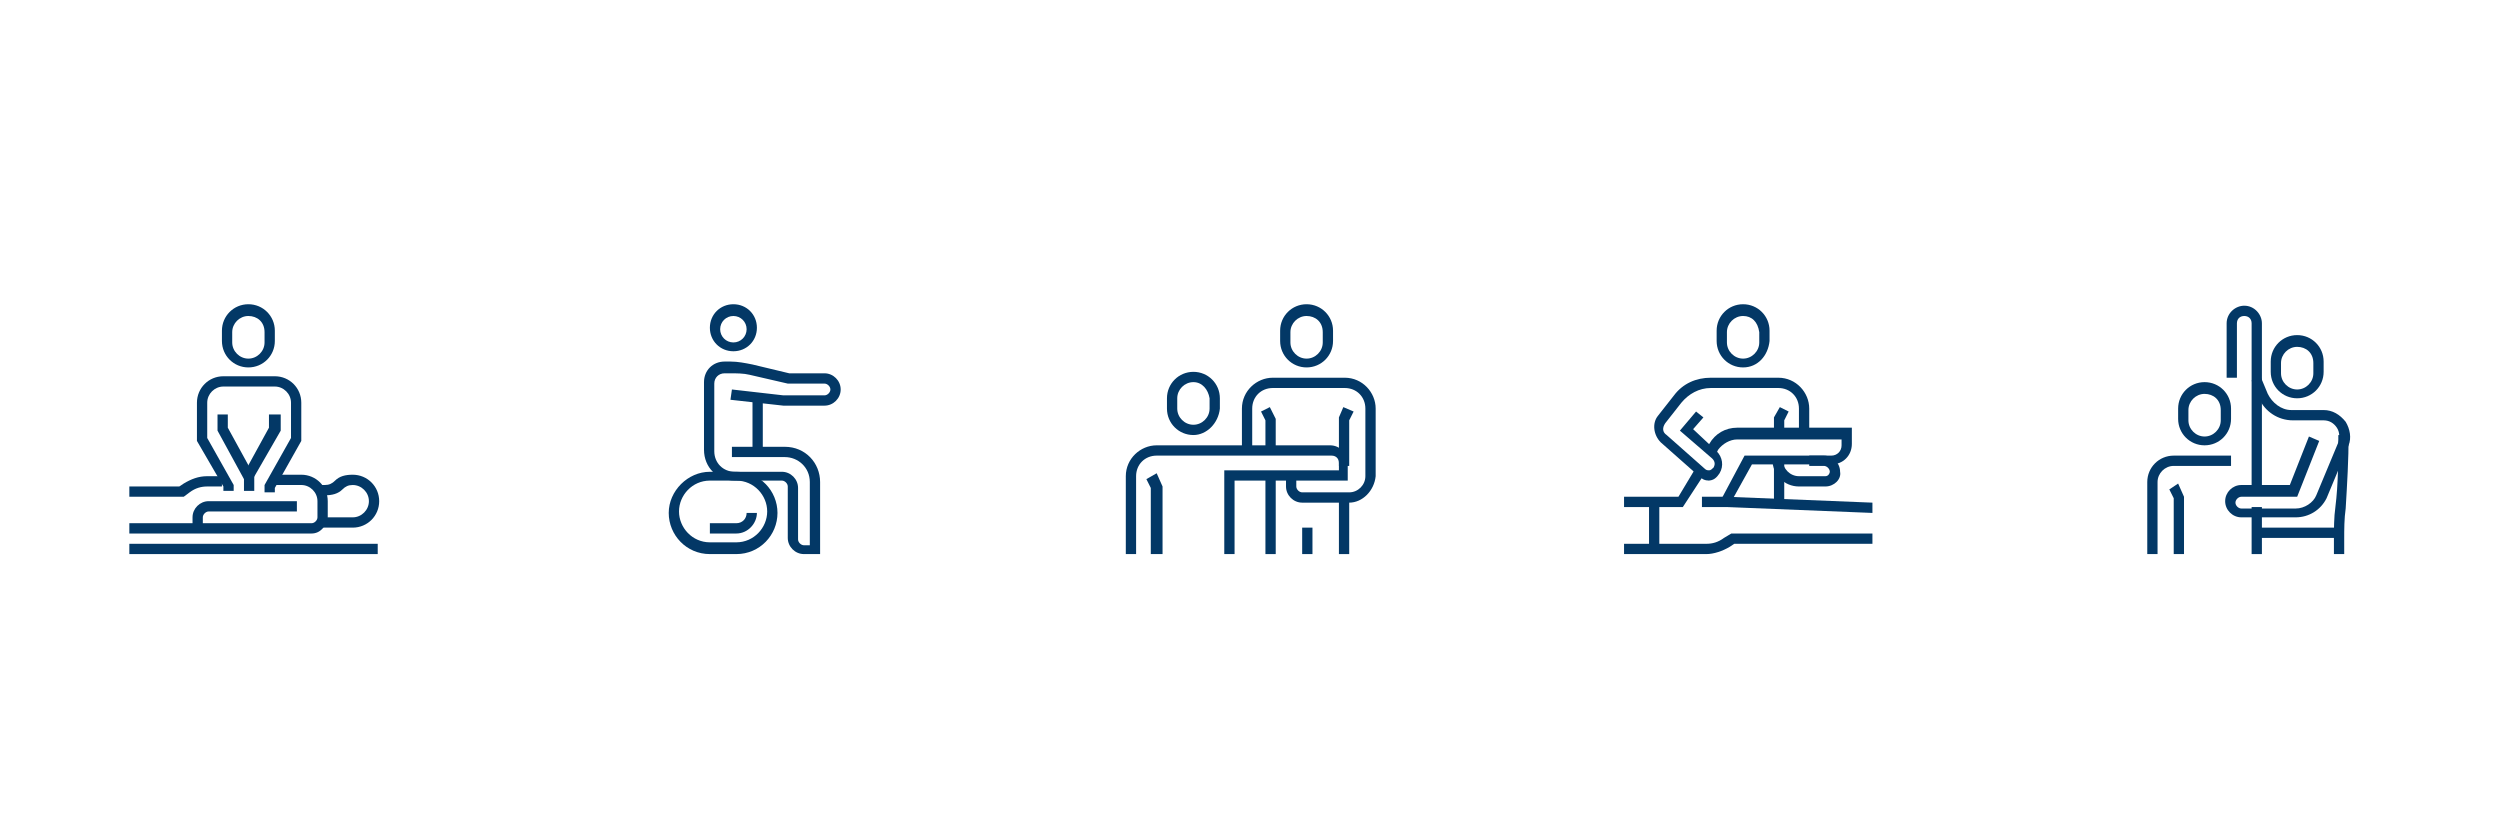 <svg xmlns="http://www.w3.org/2000/svg" xmlns:xlink="http://www.w3.org/1999/xlink" id="Warstwa_1" x="0px" y="0px" viewBox="0 0 170.1 56.7" style="enable-background:new 0 0 170.1 56.7;" xml:space="preserve">
<style type="text/css">
	.st0{fill:#033866;}
</style>
<g>
	<path class="st0" d="M16.9,25c-1,0-1.8-0.8-1.8-1.8v-0.7c0-1,0.8-1.8,1.8-1.8s1.8,0.8,1.8,1.8v0.7C18.7,24.2,17.9,25,16.9,25z    M16.9,21.5c-0.6,0-1.1,0.5-1.1,1.1v0.7c0,0.6,0.5,1.1,1.1,1.1s1.1-0.5,1.1-1.1v-0.7C18,21.9,17.5,21.5,16.9,21.5z"></path>
</g>
<g>
	<polygon class="st0" points="17.2,32.6 16.6,32.2 18.3,29.1 18.3,28.2 19.1,28.2 19.1,29.3  "></polygon>
</g>
<g>
	<path class="st0" d="M18.7,33.5H18V33l1.8-3.2v-2.4c0-0.6-0.5-1.1-1.1-1.1h-3.5c-0.6,0-1.1,0.5-1.1,1.1v2.4l1.8,3.2v0.4h-0.7v-0.3   L13.4,30v-2.6c0-1,0.8-1.8,1.8-1.8h3.5c1,0,1.8,0.8,1.8,1.8V30l-1.8,3.2V33.5z"></path>
</g>
<g>
	<path class="st0" d="M150,30.3c-1,0-1.8-0.8-1.8-1.8v-0.7c0-1,0.8-1.8,1.8-1.8c1,0,1.8,0.8,1.8,1.8v0.7   C151.8,29.5,151,30.3,150,30.3z M150,26.8c-0.6,0-1.1,0.5-1.1,1.1v0.7c0,0.6,0.5,1.1,1.1,1.1c0.6,0,1.1-0.5,1.1-1.1v-0.7   C151.1,27.2,150.6,26.8,150,26.8z"></path>
</g>
<g>
	<path class="st0" d="M146.8,37.7h-0.7l0-4.9c0-1,0.8-1.8,1.8-1.8h3.9v0.7h-3.9c-0.6,0-1.1,0.5-1.1,1.1L146.8,37.7z"></path>
</g>
<g>
	<polygon class="st0" points="16.6,32.6 14.8,29.3 14.8,28.2 15.5,28.2 15.5,29.1 17.2,32.2  "></polygon>
</g>
<g>
	<path class="st0" d="M21.2,36.3H8.8v-0.7h12.4c0.2,0,0.4-0.2,0.4-0.4v-1.1c0-0.6-0.5-1.1-1.1-1.1h-1.8v-0.7h1.8   c1,0,1.8,0.8,1.8,1.8v1.1C22.2,35.8,21.8,36.3,21.2,36.3z"></path>
</g>
<g>
	<path class="st0" d="M13.8,35.9h-0.7v-0.7c0-0.6,0.5-1.1,1.1-1.1h6v0.7h-6c-0.2,0-0.4,0.2-0.4,0.4V35.9z"></path>
</g>
<g>
	<path class="st0" d="M12.5,33.8H8.8v-0.7h3.4l0.3-0.2c0.5-0.3,1-0.5,1.6-0.5h1v0.7h-1c-0.4,0-0.8,0.1-1.2,0.4L12.5,33.8z"></path>
</g>
<g>
	<path class="st0" d="M24,35.9h-2.1v-0.7H24c0.6,0,1.1-0.5,1.1-1.1c0-0.6-0.5-1.1-1.1-1.1c-0.3,0-0.5,0.1-0.7,0.3   c-0.3,0.3-0.7,0.4-1.2,0.4h-0.4v-0.7h0.4c0.3,0,0.5-0.1,0.7-0.3c0.3-0.3,0.7-0.4,1.2-0.4c1,0,1.8,0.8,1.8,1.8   C25.8,35.1,25,35.9,24,35.9z"></path>
</g>
<g>
	<rect x="8.8" y="37" class="st0" width="16.9" height="0.7"></rect>
</g>
<g>
	<rect x="16.6" y="32" class="st0" width="0.7" height="1.4"></rect>
</g>
<g>
	<path class="st0" d="M55.8,37.7h-1.1c-0.6,0-1.1-0.5-1.1-1.1v-3.5c0-0.2-0.2-0.4-0.4-0.4h-3.2c-1.2,0-2.1-0.9-2.1-2.1V26   c0-0.8,0.6-1.4,1.4-1.4h0.4c0.5,0,1,0.1,1.5,0.2l2.5,0.6l2.4,0c0.6,0,1.1,0.5,1.1,1.1c0,0.6-0.5,1.1-1.1,1.1h-2.8l-3.6-0.4l0.1-0.7   l3.5,0.4l2.8,0c0.2,0,0.4-0.2,0.4-0.4c0-0.2-0.2-0.4-0.4-0.4h-2.5l-2.6-0.6c-0.4-0.1-0.9-0.1-1.3-0.1h-0.4c-0.4,0-0.7,0.3-0.7,0.7   v4.6c0,0.8,0.6,1.4,1.4,1.4h3.2c0.6,0,1.1,0.5,1.1,1.1v3.5c0,0.2,0.2,0.4,0.4,0.4h0.4v-4.3c0-1-0.8-1.7-1.7-1.7h-3.6v-0.7h3.6   c1.4,0,2.4,1.1,2.4,2.4V37.7z"></path>
</g>
<g>
	<rect x="51.2" y="26.8" class="st0" width="0.7" height="3.9"></rect>
</g>
<g>
	<path class="st0" d="M50.1,37.7h-1.8c-1.6,0-2.8-1.3-2.8-2.8s1.3-2.8,2.8-2.8h1.8c1.6,0,2.8,1.3,2.8,2.8S51.7,37.7,50.1,37.7z    M48.3,32.7c-1.2,0-2.1,1-2.1,2.1s0.9,2.1,2.1,2.1h1.8c1.2,0,2.1-1,2.1-2.1s-0.9-2.1-2.1-2.1H48.3z"></path>
</g>
<g>
	<path class="st0" d="M50.1,36.3h-1.8v-0.7h1.8c0.4,0,0.7-0.3,0.7-0.7h0.7C51.5,35.6,50.9,36.3,50.1,36.3z"></path>
</g>
<g>
	<path class="st0" d="M88.9,25c-1,0-1.8-0.8-1.8-1.8v-0.7c0-1,0.8-1.8,1.8-1.8s1.8,0.8,1.8,1.8v0.7C90.7,24.2,89.9,25,88.9,25z    M88.9,21.5c-0.6,0-1.1,0.5-1.1,1.1v0.7c0,0.6,0.5,1.1,1.1,1.1s1.1-0.5,1.1-1.1v-0.7C90,21.9,89.5,21.5,88.9,21.5z"></path>
</g>
<g>
	<path class="st0" d="M81.2,29.6c-1,0-1.8-0.8-1.8-1.8v-0.7c0-1,0.8-1.8,1.8-1.8s1.8,0.8,1.8,1.8v0.7C82.9,28.8,82.1,29.6,81.2,29.6   z M81.2,26c-0.6,0-1.1,0.5-1.1,1.1v0.7c0,0.6,0.5,1.1,1.1,1.1s1.1-0.5,1.1-1.1v-0.7C82.2,26.5,81.8,26,81.2,26z"></path>
</g>
<g>
	<path class="st0" d="M84,37.7h-0.7V32h7.8v-0.5c0-0.3-0.2-0.5-0.5-0.5H78.7c-0.8,0-1.4,0.6-1.4,1.4v5.3h-0.7v-5.3   c0-1.2,1-2.1,2.1-2.1h11.8c0.7,0,1.2,0.6,1.2,1.2v1.2H84V37.7z"></path>
</g>
<g>
	<path class="st0" d="M91.8,34.2h-3.2c-0.6,0-1.1-0.5-1.1-1.1v-0.7h0.7v0.7c0,0.2,0.2,0.4,0.4,0.4h3.2c0.6,0,1.1-0.5,1.1-1.1v-4.6   c0-0.8-0.6-1.4-1.4-1.4h-4.9c-0.8,0-1.4,0.6-1.4,1.4v2.8h-0.7v-2.8c0-1.2,1-2.1,2.1-2.1h4.9c1.2,0,2.1,1,2.1,2.1v4.6   C93.5,33.4,92.7,34.2,91.8,34.2z"></path>
</g>
<g>
	<polygon class="st0" points="86.8,30.6 86.1,30.6 86.1,28.6 85.8,28 86.4,27.7 86.8,28.5  "></polygon>
</g>
<g>
	<polygon class="st0" points="148.6,37.7 147.9,37.7 147.9,33.9 147.6,33.3 148.2,32.9 148.6,33.8  "></polygon>
</g>
<g>
	<polygon class="st0" points="91.8,31.7 91.1,31.7 91.1,28.4 91.4,27.7 92.1,28 91.8,28.6  "></polygon>
</g>
<g>
	<path class="st0" d="M156.3,27.1c-1,0-1.8-0.8-1.8-1.8v-0.7c0-1,0.8-1.8,1.8-1.8s1.8,0.8,1.8,1.8v0.7   C158.1,26.3,157.3,27.1,156.3,27.1z M156.3,23.6c-0.6,0-1.1,0.5-1.1,1.1v0.7c0,0.6,0.5,1.1,1.1,1.1s1.1-0.5,1.1-1.1v-0.7   C157.4,24,156.9,23.6,156.3,23.6z"></path>
</g>
<g>
	<rect x="86.1" y="32.4" class="st0" width="0.7" height="5.3"></rect>
</g>
<g>
	<rect x="91.1" y="33.8" class="st0" width="0.7" height="3.9"></rect>
</g>
<g>
	<polygon class="st0" points="79.1,37.7 78.3,37.7 78.3,33.2 78,32.6 78.7,32.2 79.1,33.1  "></polygon>
</g>
<g>
	<rect x="88.6" y="35.9" class="st0" width="0.7" height="1.8"></rect>
</g>
<g>
	<path class="st0" d="M118.6,25c-1,0-1.8-0.8-1.8-1.8v-0.7c0-1,0.8-1.8,1.8-1.8c1,0,1.8,0.8,1.8,1.8v0.7   C120.3,24.2,119.6,25,118.6,25z M118.6,21.5c-0.6,0-1.1,0.5-1.1,1.1v0.7c0,0.6,0.5,1.1,1.1,1.1c0.6,0,1.1-0.5,1.1-1.1v-0.7   C119.6,21.9,119.2,21.5,118.6,21.5z"></path>
</g>
<g>
	<polygon class="st0" points="121.4,29.6 120.7,29.6 120.7,28.4 121.1,27.7 121.7,28 121.4,28.6  "></polygon>
</g>
<g>
	<path class="st0" d="M116.1,37.7h-5.6V37h5.6c0.4,0,0.8-0.1,1.2-0.4l0.5-0.3h9.6V37H118l-0.3,0.2C117.2,37.5,116.6,37.7,116.1,37.7   z"></path>
</g>
<g>
	<path class="st0" d="M116.3,32.7c-0.3,0-0.5-0.1-0.7-0.3l-2.6-2.3c-0.5-0.5-0.6-1.3-0.2-1.8l1.1-1.4c0.6-0.8,1.5-1.2,2.5-1.2h4.6   c1.2,0,2.1,1,2.1,2.1v1.8h-0.7v-1.8c0-0.8-0.6-1.4-1.4-1.4h-4.6c-0.8,0-1.5,0.4-2,1l-1.1,1.4c-0.2,0.3-0.2,0.6,0.1,0.8l2.6,2.3   c0.1,0.1,0.2,0.1,0.3,0.1c0.1,0,0.2-0.1,0.3-0.2c0.1-0.2,0.1-0.4-0.1-0.6l-2.2-1.9l1.1-1.3l0.5,0.4l-0.7,0.8l1.6,1.5   c0.4,0.4,0.5,1,0.2,1.5c-0.2,0.3-0.4,0.5-0.8,0.5C116.4,32.7,116.4,32.7,116.3,32.7z"></path>
</g>
<g>
	<path class="st0" d="M117.7,34.3l-0.6-0.3l1.6-3h5.9c0.4,0,0.7-0.3,0.7-0.7v-0.4h-7.1c-0.5,0-1,0.3-1.3,0.7l-0.1,0.2l-0.6-0.4   l0.1-0.2c0.4-0.7,1.1-1.1,1.9-1.1h7.8v1.1c0,0.8-0.6,1.4-1.4,1.4h-5.4L117.7,34.3z"></path>
</g>
<g>
	<polygon class="st0" points="114.5,34.5 110.5,34.5 110.5,33.8 114.2,33.8 115.4,31.8 116,32.2  "></polygon>
</g>
<g>
	<polygon class="st0" points="127.4,34.9 117.5,34.5 115.8,34.5 115.8,33.8 117.5,33.8 127.4,34.2  "></polygon>
</g>
<g>
	<path class="st0" d="M124.2,33.1h-1.8c-1,0-1.8-0.8-1.8-1.8h0.7c0,0.6,0.5,1.1,1.1,1.1h1.8c0.2,0,0.3-0.2,0.3-0.3   c0-0.2-0.2-0.4-0.4-0.4h-1V31h1c0.6,0,1.1,0.5,1.1,1.1C125.3,32.6,124.8,33.1,124.2,33.1z"></path>
</g>
<g>
	<rect x="120.7" y="31.3" class="st0" width="0.7" height="3"></rect>
</g>
<g>
	<path class="st0" d="M153.9,33.1h-0.7V22c0-0.3-0.2-0.5-0.5-0.5s-0.5,0.2-0.5,0.5v3.7h-0.7V22c0-0.7,0.6-1.2,1.2-1.2   c0.7,0,1.2,0.6,1.2,1.2V33.1z"></path>
</g>
<g>
	<path class="st0" d="M159.5,37.7h-0.7v-1c0-0.7,0-1.5,0.1-2.2c0.2-1.6,0.2-3.3,0.2-4.9h0.7c0,1.7-0.1,3.3-0.2,5   c-0.1,0.7-0.1,1.4-0.1,2.1V37.7z"></path>
</g>
<g>
	<path class="st0" d="M156.2,35.2h-3.7c-0.6,0-1.1-0.5-1.1-1.1s0.5-1.1,1.1-1.1h3.3l1.3-3.3l0.7,0.3l-1.5,3.8h-3.8   c-0.2,0-0.4,0.2-0.4,0.4s0.2,0.4,0.4,0.4h3.7c0.6,0,1.2-0.4,1.4-0.9l1.5-3.6c0.1-0.3,0.1-0.7-0.1-1c-0.2-0.3-0.5-0.5-0.9-0.5H156   c-1,0-1.9-0.6-2.3-1.5l-0.5-1.2l0.6-0.3l0.5,1.2c0.3,0.6,0.9,1.1,1.6,1.1h2.2c0.6,0,1.1,0.3,1.5,0.8c0.3,0.5,0.4,1.1,0.2,1.6   l-1.5,3.6C157.9,34.7,157.1,35.2,156.2,35.2z"></path>
</g>
<g>
	<rect x="153.2" y="34.5" class="st0" width="0.7" height="3.2"></rect>
</g>
<g>
	<rect x="153.5" y="35.9" class="st0" width="5.6" height="0.7"></rect>
</g>
<g>
	<path class="st0" d="M49.9,23.9c-0.9,0-1.6-0.7-1.6-1.6s0.7-1.6,1.6-1.6s1.6,0.7,1.6,1.6S50.8,23.9,49.9,23.9z M49.9,21.5   c-0.5,0-0.9,0.4-0.9,0.9s0.4,0.9,0.9,0.9s0.9-0.4,0.9-0.9S50.4,21.5,49.9,21.5z"></path>
</g>
<g>
	<rect x="112.2" y="34.2" class="st0" width="0.7" height="3.2"></rect>
</g>
</svg>